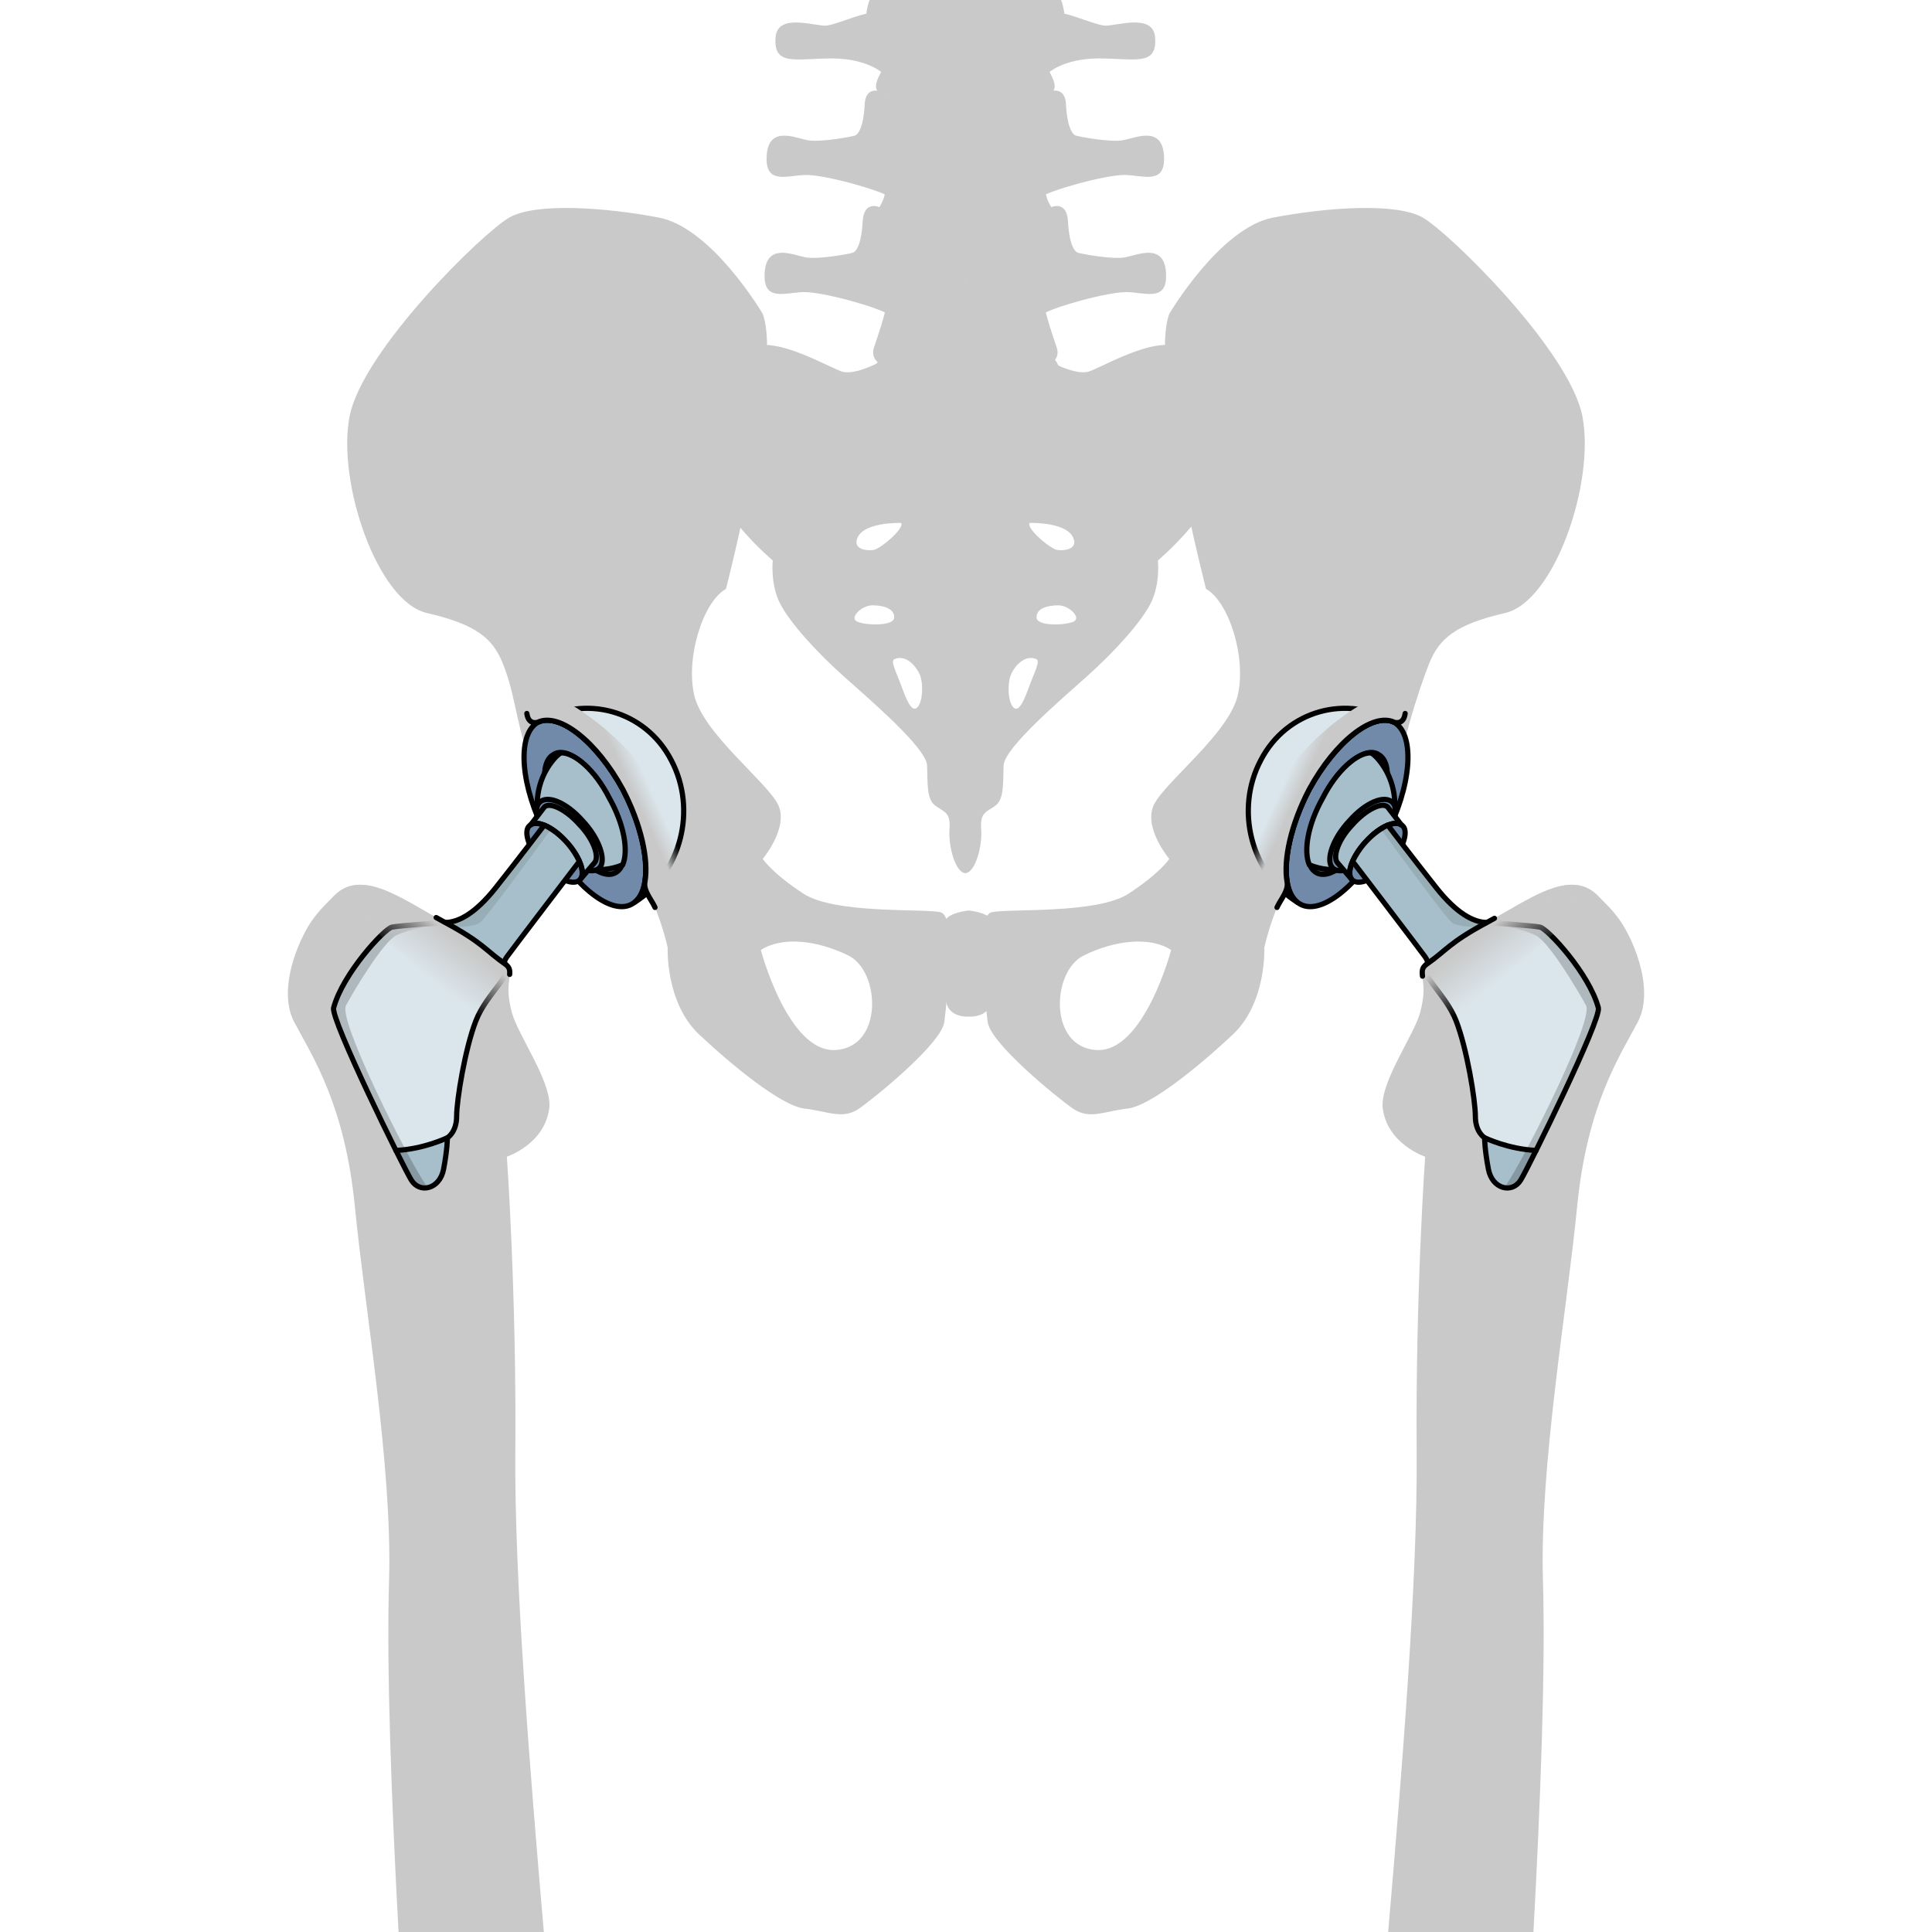 <?xml version="1.0" encoding="utf-8"?>
<!-- Created by: Science Figures, www.sciencefigures.org, Generator: Science Figures Editor -->
<!DOCTYPE svg PUBLIC "-//W3C//DTD SVG 1.1//EN" "http://www.w3.org/Graphics/SVG/1.1/DTD/svg11.dtd">
<svg version="1.1" id="Layer_1" xmlns="http://www.w3.org/2000/svg" xmlns:xlink="http://www.w3.org/1999/xlink" 
	 width="800px" height="800px" viewBox="0 0 260.31 370.814" enable-background="new 0 0 260.31 370.814"
	 xml:space="preserve">
<g>
	<g>
		<g>
			<g>
				<path fill="#C9C9C9" d="M125.267,175.09c-3.163-0.752-20.259,0.398-26.34-3.583c-6.081-3.981-7.783-6.658-7.783-6.658
					s5.106-6.082,2.918-10.46c-2.188-4.378-14.354-13.624-16.056-20.919c-1.702-7.298,1.702-18.002,6.082-20.437
					c0,0,10.948-42.33,7.056-52.79c0,0-9.729-16.542-19.949-18.487c-10.218-1.947-23.597-2.918-28.704,0
					C37.382,44.675,14.272,67.3,11.839,79.949c-2.434,12.651,5.351,35.519,14.839,37.707c9.486,2.19,12.65,4.865,14.596,9.731
					c1.946,4.865,2.226,8.568,3.896,14.705c4.623-0.73,16.539,18.866,21.162,24.704c4.624,5.837,6.567,15.083,6.567,15.083
					s-0.485,10.565,6.081,16.717c6.569,6.149,15.813,13.688,20.192,14.178c4.379,0.487,7.298,2.19,10.46,0
					c3.161-2.187,15.88-12.574,16.363-16.624C126.48,192.096,128.427,175.843,125.267,175.09z M105.188,201.532
					c-9.167,0.631-14.407-19.185-14.407-19.185c3.931-2.619,10.696-1.964,16.811,1.054
					C113.703,186.424,114.356,200.903,105.188,201.532z"/>
				<g>
					<path fill="#C9C9C9" d="M134.316,196.149c0.484,4.05,13.201,14.438,16.363,16.624c3.164,2.19,6.082,0.487,10.461,0
						c4.379-0.489,13.623-8.026,20.191-14.178s6.08-16.717,6.08-16.717s1.945-9.246,6.568-15.083
						c4.625-5.838,15.609-16.509,19.184-16.009c-0.35-5.375,3.928-18.534,5.873-23.399c1.945-4.867,5.109-7.542,14.598-9.733
						c9.488-2.188,17.271-25.055,14.838-37.706c-2.434-12.649-25.543-35.274-30.65-38.191c-5.109-2.919-18.488-1.947-28.707,0
						c-10.217,1.946-19.945,18.486-19.945,18.486c-3.896,10.461,7.053,52.79,7.053,52.79c4.379,2.433,7.787,13.138,6.084,20.437
						c-1.705,7.297-13.867,16.542-16.055,20.92c-2.189,4.378,2.918,10.46,2.918,10.46s-1.705,2.675-7.785,6.657
						c-6.082,3.982-23.176,2.832-26.338,3.583S133.83,192.096,134.316,196.149z M152.722,183.402
						c6.111-3.018,12.879-3.674,16.807-1.054c0,0-5.238,19.815-14.406,19.186C145.953,200.903,146.609,186.424,152.722,183.402z"/>
				</g>
				<path fill="#C9C9C9" d="M130.681,195.13c0,0,2.948,0.219,4.014-1.899c1.068-2.115,0.746-13.55,0.746-15.799
					c0-2.248-4.76-2.684-4.76-2.684s-4.763,0.437-4.763,2.684c0,2.25-0.323,13.684,0.745,15.799
					C127.731,195.349,130.681,195.13,130.681,195.13z"/>
			</g>
			<g>
				<g>
					<path fill="#C9C9C9" d="M172.056,67.174c-4.428-3.252-14.305,2.551-18.102,4.06c-3.26,1.294-10.506-3.48-10.506-3.48
						l-13.414-0.119l-13.419,0.119c0,0-7.25,4.774-10.506,3.48c-3.798-1.509-13.669-7.312-18.099-4.06
						c-4.431,3.248-10,15.09-7.47,23.566c2.53,8.472,12.53,16.832,12.53,16.832s-0.506,4.527,1.392,8.244
						c1.899,3.712,6.962,9.288,12.154,13.93c5.188,4.643,15.945,13.816,16.072,17.181c0.128,3.368-0.127,6.387,1.52,7.664
						c1.644,1.275,3.038,1.162,2.784,4.525c-0.251,3.369,1.14,8.36,3.039,8.476c1.898-0.115,3.289-5.107,3.037-8.476
						c-0.254-3.363,1.141-3.25,2.783-4.525c1.646-1.277,1.395-4.296,1.521-7.664c0.125-3.365,10.885-12.539,16.072-17.181
						c5.189-4.643,10.25-10.218,12.148-13.93c1.9-3.717,1.393-8.244,1.393-8.244s10.002-8.358,12.531-16.832
						C182.054,82.263,176.486,70.421,172.056,67.174z M109.148,103.823c0.608-3.732,8.561-3.455,8.561-3.455
						c0.669,1.059-3.942,4.955-5.281,5.18C111.094,105.769,108.89,105.421,109.148,103.823z M109.148,119.243
						c-1.334-0.779,1.033-3.062,3.036-3.062s4.248,0.556,4.189,2.336C116.314,120.301,110.486,120.022,109.148,119.243z
						 M120.807,135.779c-1.093,1.112-2.187-1.727-3.032-4.065c-0.844-2.339-2.178-4.822-1.398-5.181
						c2.309-1.057,4.368,1.505,4.977,3.122C121.96,131.269,121.898,134.664,120.807,135.779z M142.357,100.369
						c0,0,7.951-0.277,8.561,3.455c0.26,1.598-1.941,1.945-3.277,1.726C146.304,105.323,141.691,101.427,142.357,100.369z
						 M142.292,131.714c-0.846,2.338-1.939,5.177-3.029,4.065c-1.094-1.115-1.156-4.511-0.547-6.124
						c0.605-1.617,2.666-4.179,4.975-3.122C144.472,126.893,143.138,129.375,142.292,131.714z M150.917,119.243
						c-1.338,0.78-7.164,1.058-7.225-0.725c-0.062-1.781,2.184-2.336,4.188-2.336S152.251,118.464,150.917,119.243z"/>
					<path fill="#C9C9C9" d="M114.802,17.956c0,0-3.874-2.232-4.096,2.13c-0.224,4.362-1.266,5.726-1.857,5.929
						c-0.595,0.207-6.688,1.364-9.142,0.889c-2.452-0.479-7.434-2.796-7.805,2.93c-0.37,5.724,3.865,3.813,7.509,3.75
						c3.64-0.068,14.342,2.929,16.272,4.294C117.616,39.241,120.227,21.841,114.802,17.956z"/>
					<path fill="#C9C9C9" d="M145.253,17.956c0,0,3.875-2.232,4.096,2.13c0.223,4.362,1.264,5.726,1.859,5.929
						c0.594,0.207,6.689,1.364,9.143,0.889c2.449-0.479,7.43-2.796,7.803,2.93c0.371,5.724-3.863,3.813-7.51,3.75
						c-3.639-0.068-14.34,2.929-16.271,4.294C142.437,39.241,139.832,21.841,145.253,17.956z"/>
					<path fill="#C9C9C9" d="M113.736,39.838c0,0-3.198-1.633-3.42,2.728c-0.222,4.362-1.264,5.724-1.858,5.931
						c-0.594,0.204-6.688,1.362-9.14,0.886c-2.452-0.478-7.431-2.794-7.804,2.931c-0.372,5.724,3.864,3.82,7.505,3.748
						c3.644-0.07,14.342,2.93,16.275,4.296C117.228,61.72,119.163,43.725,113.736,39.838z"/>
					<path fill="#C9C9C9" d="M146.318,39.838c0,0,3.195-1.633,3.42,2.728c0.225,4.362,1.266,5.724,1.857,5.931
						c0.596,0.204,6.689,1.362,9.141,0.886c2.453-0.479,7.436-2.794,7.803,2.931c0.373,5.724-3.861,3.82-7.502,3.748
						c-3.643-0.07-14.346,2.93-16.277,4.296C142.828,61.72,140.894,43.725,146.318,39.838z"/>
					<path fill="#C9C9C9" d="M148.849,22.144c0,3.731-8.275,4.713-18.483,4.713c-10.204,0-18.477-0.982-18.477-4.713
						c0-3.733,8.271-5.123,18.477-5.123C140.574,17.021,148.849,18.411,148.849,22.144z"/>
					<path fill="#C9C9C9" d="M148.042,71.104c0,3.731-7.916,6.759-17.677,6.759c-9.76,0-17.67-3.028-17.67-6.759
						c0-3.732,7.91-6.757,17.67-6.757C140.126,64.346,148.042,67.372,148.042,71.104z"/>
					<path fill="#C9C9C9" d="M145.501,54.904c1.117-1.908,3.482-2.796,2.225-4.841c-4.135-0.746-17.584,3.684-17.698,3.72
						c-0.112-0.036-13.56-4.465-17.698-3.72c-1.258,2.044,1.109,2.934,2.224,4.841c1.116,1.911,0.194,5.181-2.047,11.744
						c-2.227,6.524,17.298,5.578,17.521,5.567c0.224,0.01,19.75,0.957,17.524-5.567C145.31,60.085,144.388,56.814,145.501,54.904z"
						/>
					<path fill="#C9C9C9" d="M148.849,48.272c0,3.731-8.275,5.53-18.483,5.53c-10.204,0-18.477-1.798-18.477-5.53
						c0-3.734,8.271-5.533,18.477-5.533C140.574,42.739,148.849,44.538,148.849,48.272z"/>
					<path fill="#C9C9C9" d="M146.099,28.388c1.338-0.614,3.045-2.521,1.041-3.884c-5.066,1.741-14.168,1.853-16.758,1.846v-0.006
						c0,0-0.127,0.004-0.354,0.006c-0.227-0.001-0.354-0.006-0.354-0.006v0.006c-2.589,0.006-11.691-0.105-16.755-1.846
						c-2.005,1.363-0.296,3.271,1.04,3.884c1.338,0.615,1.188,6.953,0.445,9.542c-0.742,2.59-4.595,5.501,0.148,7.088
						c4.9,1.641,13.63,1.332,15.476,1.247c1.845,0.085,10.574,0.394,15.474-1.247c4.748-1.586,0.893-4.499,0.15-7.088
						C144.906,35.342,144.761,29.003,146.099,28.388z"/>
					<g>
						<path fill="#C9C9C9" d="M114.082,0h-2.434c-0.223,0.547-0.445,1.372-0.63,2.622c-2.406,0.534-5.639,1.979-7.546,2.282
							c-1.907,0.304-9.449-2.584-9.861,2.206c-0.491,5.684,3.892,4.105,10.772,4.105s9.867,2.89,9.867,2.89S121.247,5.886,114.082,0
							z"/>
						<path fill="#C9C9C9" d="M156.582,4.904c-1.906-0.304-5.141-1.75-7.543-2.282c-0.186-1.25-0.41-2.074-0.635-2.622h-2.434
							c-7.162,5.886-0.166,14.103-0.166,14.103s2.984-2.89,9.867-2.89c6.881,0,11.266,1.579,10.773-4.104
							C166.031,2.32,158.486,5.208,156.582,4.904z"/>
						<path fill="#C9C9C9" d="M147.761,0h-35.462c0.137,3.211,3.261,2.15,3.261,7.337c0,5.35-2.679,6.986-2.679,9.279
							c0,2.768,7.756,2.836,16.792,2.839h0.709c9.04-0.003,16.795-0.071,16.795-2.839c0-2.292-2.678-3.929-2.678-9.279
							C144.5,2.152,147.623,3.211,147.761,0z"/>
					</g>
				</g>
			</g>
		</g>
	</g>
	<path fill="#C9C9C9" d="M130.155,174.128"/>
	<g>
		<g>
			<g>
				<path fill="#C9C9C9" d="M211.181,370.814c2.676-30.955,5.664-68.112,5.473-91.846c-0.246-30.814,1.629-56.964,1.629-56.964
					s-7.477-2.451-8.176-9.6c-0.268-4.989,5.988-13.664,7.191-18c1.811-6.519-0.834-7.889,1.322-9.383
					c3.592-2.488,4.283-4.106,11.51-7.967c8.057-4.306,16.016-10.639,21.412-5.038c1.289,1.338,2.424,2.386,3.316,3.569
					c2.898,3.37,7.721,13.993,4.234,20.581c-3.486,6.584-9.73,15.85-11.652,35.516c-1.922,19.668-7.205,49.794-6.551,71.627
					c0.502,16.716-0.441,42.058-1.824,67.505"/>
			</g>
			<g>
				<path fill="#004D6B" d="M209.431,144.779c-2.502-1.762-7.455,2.152-10.676,8.296c-3.404,6.372-4.02,12.785-1.33,14.324
					c2.49,1.55,7.455-2.153,10.666-8.511C211.507,152.733,212.119,146.317,209.431,144.779L209.431,144.779z"/>
				<path fill="#718AAA" d="M212.488,138.73c-3.916-2.312-11.318,3.447-16.516,12.901c-4.982,9.652-5.777,19.475-1.859,21.789
					c3.93,2.525,11.332-3.234,16.516-12.9C215.625,151.078,216.419,141.255,212.488,138.73L212.488,138.73z"/>
				<path fill="none" stroke="#000000" stroke-linecap="round" stroke-linejoin="round" stroke-miterlimit="10" d="M212.488,138.73
					c-3.916-2.312-11.318,3.447-16.516,12.901c-4.982,9.652-5.777,19.475-1.859,21.789c3.93,2.525,11.332-3.234,16.516-12.9
					C215.625,151.078,216.419,141.255,212.488,138.73L212.488,138.73z"/>
				<path fill="#DBE6EC" d="M186.73,145.911c4.986-9.65,16.691-12.723,25.574-7.311c-4.092-1.877-11.268,3.683-16.281,12.911
					c-4.814,9.215-5.9,18.659-2.336,21.628C184.791,167.516,181.73,155.352,186.73,145.911L186.73,145.911z"/>
				<path fill="none" stroke="#000000" stroke-linecap="round" stroke-linejoin="round" stroke-miterlimit="10" d="M186.73,145.911
					c4.986-9.65,16.691-12.723,25.574-7.311c-4.092-1.877-11.268,3.683-16.281,12.911c-4.814,9.215-5.887,18.657-2.322,21.628
					C184.802,167.516,181.73,155.352,186.73,145.911L186.73,145.911z"/>
				<path fill="#315985" d="M209.373,144.847c-2.504-1.761-7.455,2.151-10.676,8.297c-3.406,6.371-4.02,12.784-1.328,14.323
					c2.484,1.549,7.453-2.153,10.66-8.51C211.449,152.799,212.06,146.385,209.373,144.847L209.373,144.847z"/>
				<path fill="none" stroke="#000000" stroke-linecap="round" stroke-linejoin="round" stroke-miterlimit="10" d="M209.373,144.847
					c-2.504-1.761-7.455,2.151-10.676,8.297c-3.406,6.371-4.02,12.784-1.328,14.323c2.484,1.549,7.453-2.153,10.66-8.51
					C211.449,152.799,212.06,146.385,209.373,144.847L209.373,144.847z"/>
				<path fill="#A7BFCB" d="M198.65,153.113c2.658-5.25,6.617-8.669,9.199-8.613c0.41,0.188,0.619,0.387,1.039,0.785
					c4.672,5.019,4.746,12.858,0.295,18.003c-3.551,3.605-8.652,4.552-13.131,2.702C194.9,163.305,195.779,158.163,198.65,153.113
					L198.65,153.113z"/>
				<path fill="none" stroke="#000000" stroke-linecap="round" stroke-linejoin="round" stroke-miterlimit="10" d="M198.65,153.113
					c2.658-5.25,6.617-8.669,9.199-8.613c0.41,0.188,0.619,0.387,1.039,0.785c4.672,5.019,4.746,12.858,0.295,18.003
					c-3.551,3.605-8.652,4.552-13.131,2.702C194.9,163.305,195.779,158.163,198.65,153.113L198.65,153.113z"/>
				<path fill="#718AAA" d="M212.085,154.075c-1.496-1.617-5.201-0.113-8.375,3.494c-3.189,3.395-4.535,7.531-3.252,8.946
					c1.496,1.618,5.186-0.101,8.373-3.494C212.019,159.627,213.367,155.49,212.085,154.075L212.085,154.075z"/>
				<path fill="none" stroke="#000000" stroke-linecap="round" stroke-linejoin="round" stroke-miterlimit="10" d="M212.085,154.075
					c-1.496-1.617-5.201-0.113-8.375,3.494c-3.189,3.395-4.535,7.531-3.252,8.946c1.496,1.618,5.186-0.101,8.373-3.494
					C212.019,159.627,213.367,155.49,212.085,154.075L212.085,154.075z"/>
				<path fill="#A7BFCB" d="M213.73,158.343c-1.053-1.004-4.221,0.266-6.824,3.2c-2.604,2.933-3.811,5.997-2.74,7.213
					c-2.779-3.249-2.779-3.249-2.779-3.249c-0.869-1.23,0.322-4.505,2.939-7.224c2.604-2.936,5.693-4.403,6.746-3.398
					L213.73,158.343L213.73,158.343L213.73,158.343z"/>
				<path fill="#718AAA" d="M214.064,158.605c-1.221-1.37-4.328-0.171-7.025,2.783c-2.711,2.776-3.896,6.202-2.848,7.4
					c1.221,1.371,4.318-0.004,7.027-2.781C213.927,163.23,215.111,159.806,214.064,158.605L214.064,158.605z"/>
				<path fill="none" stroke="#000000" stroke-linecap="round" stroke-linejoin="round" stroke-miterlimit="10" d="M214.064,158.605
					c-1.221-1.37-4.328-0.171-7.025,2.783c-2.711,2.776-3.896,6.202-2.848,7.4c1.221,1.371,4.318-0.004,7.027-2.781
					C213.927,163.23,215.111,159.806,214.064,158.605L214.064,158.605z"/>
				<path fill="none" stroke="#000000" stroke-linecap="round" stroke-linejoin="round" stroke-miterlimit="10" d="M213.73,158.343
					c-1.053-1.004-4.221,0.266-6.824,3.2c-2.604,2.933-3.811,5.997-2.74,7.213c-2.779-3.249-2.779-3.249-2.779-3.249
					c-0.869-1.23,0.322-4.505,2.939-7.224c2.604-2.936,5.693-4.403,6.746-3.398L213.73,158.343L213.73,158.343L213.73,158.343z"/>
			</g>
			
				<linearGradient id="SVGID_1_" gradientUnits="userSpaceOnUse" x1="-3364.563" y1="212.921" x2="-3361.215" y2="214.466" gradientTransform="matrix(-1 0 0 -1 -3170.276 364.596)">
				<stop  offset="0" style="stop-color:#C9C9C9"/>
				<stop  offset="0.944" style="stop-color:#C9C9C9;stop-opacity:0"/>
			</linearGradient>
			<path fill="url(#SVGID_1_)" d="M189.847,174.167c0.018-0.039,0.035-0.078,0.053-0.115c0.65-1.415,2.176-3.099,1.887-4.727
				c-0.77-4.369,0.756-11.149,4.236-17.813c5.016-9.228,12.189-14.788,16.281-12.911c0,0,1.82,0.707,2.139-1.662
				c-2.109-2.916-8.633-1.604-8.633-1.604s-19.174,10.592-21.475,30.75c1.152,3.989,5.527,8.043,5.527,8.043"/>
			<path fill="none" stroke="#000000" stroke-linecap="round" stroke-linejoin="round" stroke-miterlimit="10" d="M189.847,174.167
				c0.018-0.039,0.035-0.078,0.053-0.115c0.65-1.415,2.176-3.099,1.887-4.727c-0.77-4.369,0.756-11.149,4.236-17.813
				c5.016-9.228,12.189-14.788,16.281-12.911c0,0,1.82,0.707,2.139-1.662"/>
			<g>
				<path fill="#DBE6EC" d="M218.621,185.022l11.51-7.967c0,0,8.705,0.589,10.182,0.886c1.475,0.294,9.469,8.949,11.213,15.492
					c0.59,2.214-13.279,30.396-14.902,33.053c-1.623,2.655-5.459,1.771-6.197-2.066c-0.738-3.836-0.738-6.051-0.738-6.051
					s-1.77-1.031-1.77-4.131c0-3.098-1.625-12.984-3.689-18.296C222.162,190.63,216.851,186.941,218.621,185.022z"/>
				<path fill="#A7BFCB" d="M239.572,220.804c-5.312-0.221-9.885-2.436-9.885-2.436s0,2.215,0.738,6.051
					c0.738,3.837,4.574,4.722,6.197,2.066C237.015,225.843,238.125,223.704,239.572,220.804L239.572,220.804z"/>
				<path opacity="0.2" d="M249.164,192.99c1.691,3.122-14.76,35.017-15.834,34.925c1.215,0.301,2.51-0.15,3.293-1.43
					c1.623-2.656,15.492-30.839,14.902-33.053c-1.744-6.543-9.738-15.197-11.213-15.492c-1.477-0.296-10.182-0.886-10.182-0.886
					s6.934,1.18,9.441,2.509C242.082,180.892,247.466,189.854,249.164,192.99z"/>
				<path fill="none" stroke="#000000" stroke-linecap="round" stroke-linejoin="round" stroke-miterlimit="10" d="M218.621,185.022
					l11.51-7.967c0,0,8.705,0.589,10.182,0.886c1.475,0.294,9.469,8.949,11.213,15.492c0.59,2.214-13.279,30.396-14.902,33.053
					c-1.623,2.655-5.459,1.771-6.197-2.066c-0.738-3.836-0.738-6.051-0.738-6.051s-1.77-1.031-1.77-4.131
					c0-3.098-1.625-12.984-3.689-18.296C222.162,190.63,216.851,186.941,218.621,185.022z"/>
				<path fill="none" stroke="#000000" stroke-linecap="round" stroke-linejoin="round" stroke-miterlimit="10" d="M229.687,218.368
					c0,0,4.572,2.215,9.885,2.436"/>
				<path fill="#A7BFCB" d="M230.13,177.055c-2.641-0.012-5.883-1.85-9.664-6.605c-3.785-4.756-9.359-12.071-9.359-12.071
					s-4.309,1.746-6.639,7.098c0,0,13.023,17.062,13.797,18.159c0.773,1.098,0.355,1.387,0.355,1.387L230.13,177.055z"/>
				<path fill="#98AEB7" d="M220.466,170.45c-3.785-4.756-9.359-12.071-9.359-12.071s-0.639,0.416-1.316,0.723
					c3.752,5.237,12.307,16.872,13.619,17.954c0.807,0.664,3.127,0.889,5.482,0.857l1.238-0.857
					C227.49,177.043,224.248,175.206,220.466,170.45z"/>
				<path fill="none" stroke="#000000" stroke-linecap="round" stroke-linejoin="round" stroke-miterlimit="10" d="M230.13,177.055
					c-2.641-0.012-5.883-1.85-9.664-6.605c-3.785-4.756-9.359-12.071-9.359-12.071s-4.25,1.746-6.752,6.943
					c0,0,13.137,17.217,13.91,18.314c0.773,1.098,0.355,1.387,0.355,1.387L230.13,177.055z"/>
			</g>
			<g>
				<linearGradient id="SVGID_2_" gradientUnits="userSpaceOnUse" x1="227.961" y1="180.108" x2="234.04" y2="188.095">
					<stop  offset="0" style="stop-color:#C9C9C9"/>
					<stop  offset="0.944" style="stop-color:#C9C9C9;stop-opacity:0"/>
				</linearGradient>
				<path fill="url(#SVGID_2_)" d="M215.287,202.53c5.02-8.817,1.178-16.014,3.334-17.508c3.592-2.488,4.283-4.106,11.51-7.967
					c8.057-4.306,16.016-10.639,21.412-5.038"/>
				<path fill="none" stroke="#000000" stroke-linecap="round" stroke-linejoin="round" stroke-miterlimit="10" d="M217.773,187.356
					c-0.12-1.049-0.097-1.68,0.848-2.334c3.592-2.488,4.283-4.106,11.51-7.967c0.484-0.259,0.968-0.525,1.451-0.796"/>
			</g>
		</g>
		<g>
			<g>
				<path fill="#C9C9C9" d="M49.128,370.814c-2.676-30.955-5.664-68.112-5.473-91.846c0.247-30.814-1.627-56.964-1.627-56.964
					s7.476-2.451,8.174-9.6c0.27-4.989-5.987-13.664-7.191-18c-1.811-6.519,0.835-7.889-1.322-9.383
					c-3.592-2.488-4.281-4.106-11.509-7.967c-8.056-4.306-16.016-10.639-21.413-5.038c-1.288,1.338-2.422,2.386-3.315,3.569
					c-2.897,3.37-7.721,13.993-4.234,20.581c3.486,6.584,9.73,15.85,11.651,35.516c1.923,19.668,7.207,49.794,6.552,71.627
					c-0.502,16.716,0.441,42.058,1.824,67.505"/>
			</g>
			<g>
				<path fill="#004D6B" d="M50.88,144.779c2.501-1.762,7.454,2.152,10.676,8.296c3.404,6.372,4.019,12.785,1.33,14.324
					c-2.49,1.55-7.455-2.153-10.666-8.511C48.804,152.733,48.192,146.317,50.88,144.779L50.88,144.779z"/>
				<path fill="#718AAA" d="M47.822,138.73c3.916-2.312,11.319,3.447,16.516,12.901c4.982,9.652,5.778,19.475,1.86,21.789
					c-3.93,2.525-11.332-3.234-16.516-12.9C44.686,151.078,43.891,141.255,47.822,138.73L47.822,138.73z"/>
				<path fill="none" stroke="#000000" stroke-linecap="round" stroke-linejoin="round" stroke-miterlimit="10" d="M47.822,138.73
					c3.916-2.312,11.319,3.447,16.516,12.901c4.982,9.652,5.778,19.475,1.86,21.789c-3.93,2.525-11.332-3.234-16.516-12.9
					C44.686,151.078,43.891,141.255,47.822,138.73L47.822,138.73z"/>
				<path fill="#DBE6EC" d="M73.581,145.911c-4.987-9.65-16.691-12.723-25.574-7.311c4.092-1.877,11.267,3.683,16.28,12.911
					c4.814,9.215,5.9,18.659,2.337,21.628C75.521,167.516,78.581,155.352,73.581,145.911L73.581,145.911z"/>
				<path fill="none" stroke="#000000" stroke-linecap="round" stroke-linejoin="round" stroke-miterlimit="10" d="M73.581,145.911
					c-4.987-9.65-16.691-12.723-25.574-7.311c4.092-1.877,11.267,3.683,16.28,12.911c4.814,9.215,5.887,18.657,2.323,21.628
					C75.509,167.516,78.581,155.352,73.581,145.911L73.581,145.911z"/>
				<path fill="#315985" d="M50.938,144.847c2.503-1.761,7.454,2.151,10.676,8.297c3.406,6.371,4.019,12.784,1.328,14.323
					c-2.485,1.549-7.454-2.153-10.66-8.51C48.862,152.799,48.251,146.385,50.938,144.847L50.938,144.847z"/>
				<path fill="none" stroke="#000000" stroke-linecap="round" stroke-linejoin="round" stroke-miterlimit="10" d="M50.938,144.847
					c2.503-1.761,7.454,2.151,10.676,8.297c3.406,6.371,4.019,12.784,1.328,14.323c-2.485,1.549-7.454-2.153-10.66-8.51
					C48.862,152.799,48.251,146.385,50.938,144.847L50.938,144.847z"/>
				<path fill="#A7BFCB" d="M61.661,153.113c-2.658-5.25-6.617-8.669-9.199-8.613c-0.411,0.188-0.619,0.387-1.039,0.785
					c-4.672,5.019-4.747,12.858-0.296,18.003c3.551,3.605,8.652,4.552,13.131,2.702C65.411,163.305,64.532,158.163,61.661,153.113
					L61.661,153.113z"/>
				<path fill="none" stroke="#000000" stroke-linecap="round" stroke-linejoin="round" stroke-miterlimit="10" d="M61.661,153.113
					c-2.658-5.25-6.617-8.669-9.199-8.613c-0.411,0.188-0.619,0.387-1.039,0.785c-4.672,5.019-4.747,12.858-0.296,18.003
					c3.551,3.605,8.652,4.552,13.131,2.702C65.411,163.305,64.532,158.163,61.661,153.113L61.661,153.113z"/>
				<path fill="#718AAA" d="M48.226,154.075c1.495-1.617,5.2-0.113,8.375,3.494c3.188,3.395,4.534,7.531,3.252,8.946
					c-1.496,1.618-5.186-0.101-8.374-3.494C48.291,159.627,46.943,155.49,48.226,154.075L48.226,154.075z"/>
				<path fill="none" stroke="#000000" stroke-linecap="round" stroke-linejoin="round" stroke-miterlimit="10" d="M48.226,154.075
					c1.495-1.617,5.2-0.113,8.375,3.494c3.188,3.395,4.534,7.531,3.252,8.946c-1.496,1.618-5.186-0.101-8.374-3.494
					C48.291,159.627,46.943,155.49,48.226,154.075L48.226,154.075z"/>
				<path fill="#A7BFCB" d="M46.58,158.343c1.053-1.004,4.221,0.266,6.824,3.2c2.604,2.933,3.811,5.997,2.741,7.213
					c2.779-3.249,2.779-3.249,2.779-3.249c0.868-1.23-0.323-4.505-2.939-7.224c-2.604-2.936-5.693-4.403-6.747-3.398L46.58,158.343
					L46.58,158.343L46.58,158.343z"/>
				<path fill="#718AAA" d="M46.246,158.605c1.221-1.37,4.329-0.171,7.026,2.783c2.71,2.776,3.896,6.202,2.848,7.4
					c-1.222,1.371-4.319-0.004-7.027-2.781C46.384,163.23,45.2,159.806,46.246,158.605L46.246,158.605z"/>
				<path fill="none" stroke="#000000" stroke-linecap="round" stroke-linejoin="round" stroke-miterlimit="10" d="M46.246,158.605
					c1.221-1.37,4.329-0.171,7.026,2.783c2.71,2.776,3.896,6.202,2.848,7.4c-1.222,1.371-4.319-0.004-7.027-2.781
					C46.384,163.23,45.2,159.806,46.246,158.605L46.246,158.605z"/>
				<path fill="none" stroke="#000000" stroke-linecap="round" stroke-linejoin="round" stroke-miterlimit="10" d="M46.58,158.343
					c1.053-1.004,4.221,0.266,6.824,3.2c2.604,2.933,3.811,5.997,2.741,7.213c2.779-3.249,2.779-3.249,2.779-3.249
					c0.868-1.23-0.323-4.505-2.939-7.224c-2.604-2.936-5.693-4.403-6.747-3.398L46.58,158.343L46.58,158.343L46.58,158.343z"/>
			</g>
			
				<linearGradient id="SVGID_3_" gradientUnits="userSpaceOnUse" x1="553.288" y1="212.921" x2="556.636" y2="214.466" gradientTransform="matrix(1 0 0 -1 -487.266 364.596)">
				<stop  offset="0" style="stop-color:#C9C9C9"/>
				<stop  offset="0.944" style="stop-color:#C9C9C9;stop-opacity:0"/>
			</linearGradient>
			<path fill="url(#SVGID_3_)" d="M70.463,174.167c-0.017-0.039-0.034-0.078-0.052-0.115c-0.651-1.415-2.176-3.099-1.888-4.727
				c0.771-4.369-0.756-11.149-4.236-17.813c-5.015-9.228-12.188-14.788-16.28-12.911c0,0-1.821,0.707-2.14-1.662
				c2.11-2.916,8.634-1.604,8.634-1.604s19.173,10.592,21.475,30.75c-1.152,3.989-5.528,8.043-5.528,8.043"/>
			<path fill="none" stroke="#000000" stroke-linecap="round" stroke-linejoin="round" stroke-miterlimit="10" d="M70.463,174.167
				c-0.017-0.039-0.034-0.078-0.052-0.115c-0.651-1.415-2.176-3.099-1.888-4.727c0.771-4.369-0.756-11.149-4.236-17.813
				c-5.015-9.228-12.188-14.788-16.28-12.911c0,0-1.821,0.707-2.14-1.662"/>
			<g>
				<path fill="#DBE6EC" d="M41.688,185.022l-11.509-7.967c0,0-8.706,0.589-10.181,0.886c-1.476,0.294-9.471,8.949-11.214,15.492
					c-0.591,2.214,13.279,30.396,14.902,33.053c1.623,2.655,5.46,1.771,6.197-2.066c0.737-3.836,0.737-6.051,0.737-6.051
					s1.771-1.031,1.771-4.131c0-3.098,1.623-12.984,3.688-18.296S43.459,186.941,41.688,185.022z"/>
				<path fill="#A7BFCB" d="M20.737,220.804c5.312-0.221,9.885-2.436,9.885-2.436s0,2.215-0.737,6.051
					c-0.737,3.837-4.574,4.722-6.197,2.066C23.295,225.843,22.185,223.704,20.737,220.804L20.737,220.804z"/>
				<path opacity="0.2" d="M11.146,192.99c-1.689,3.122,14.761,35.017,15.836,34.925c-1.216,0.301-2.512-0.15-3.294-1.43
					c-1.623-2.656-15.493-30.839-14.902-33.053c1.743-6.543,9.738-15.197,11.214-15.492c1.475-0.296,10.181-0.886,10.181-0.886
					s-6.934,1.18-9.442,2.509C18.229,180.892,12.845,189.854,11.146,192.99z"/>
				<path fill="none" stroke="#000000" stroke-linecap="round" stroke-linejoin="round" stroke-miterlimit="10" d="M41.688,185.022
					l-11.509-7.967c0,0-8.706,0.589-10.181,0.886c-1.476,0.294-9.471,8.949-11.214,15.492c-0.591,2.214,13.279,30.396,14.902,33.053
					c1.623,2.655,5.46,1.771,6.197-2.066c0.737-3.836,0.737-6.051,0.737-6.051s1.771-1.031,1.771-4.131
					c0-3.098,1.623-12.984,3.688-18.296S43.459,186.941,41.688,185.022z"/>
				<path fill="none" stroke="#000000" stroke-linecap="round" stroke-linejoin="round" stroke-miterlimit="10" d="M30.622,218.368
					c0,0-4.572,2.215-9.885,2.436"/>
				<path fill="#A7BFCB" d="M30.18,177.055c2.64-0.012,5.882-1.85,9.665-6.605c3.783-4.756,9.357-12.071,9.357-12.071
					s4.309,1.746,6.64,7.098c0,0-13.023,17.062-13.797,18.159c-0.773,1.098-0.356,1.387-0.356,1.387L30.18,177.055z"/>
				<path fill="#98AEB7" d="M39.845,170.45c3.783-4.756,9.357-12.071,9.357-12.071s0.64,0.416,1.318,0.723
					c-3.753,5.237-12.308,16.872-13.62,17.954c-0.806,0.664-3.127,0.889-5.482,0.857l-1.238-0.857
					C32.819,177.043,36.062,175.206,39.845,170.45z"/>
				<path fill="none" stroke="#000000" stroke-linecap="round" stroke-linejoin="round" stroke-miterlimit="10" d="M30.18,177.055
					c2.64-0.012,5.882-1.85,9.665-6.605c3.783-4.756,9.357-12.071,9.357-12.071s4.25,1.746,6.753,6.943
					c0,0-13.137,17.217-13.91,18.314c-0.773,1.098-0.356,1.387-0.356,1.387L30.18,177.055z"/>
			</g>
			<g>
				
					<linearGradient id="SVGID_4_" gradientUnits="userSpaceOnUse" x1="-3689.891" y1="180.108" x2="-3683.811" y2="188.096" gradientTransform="matrix(-1 0 0 1 -3657.542 0)">
					<stop  offset="0" style="stop-color:#C9C9C9"/>
					<stop  offset="0.944" style="stop-color:#C9C9C9;stop-opacity:0"/>
				</linearGradient>
				<path fill="url(#SVGID_4_)" d="M45.022,202.53c-5.019-8.817-1.177-16.014-3.334-17.508c-3.592-2.488-4.281-4.106-11.509-7.967
					c-8.056-4.306-16.016-10.639-21.413-5.038"/>
				<path fill="none" stroke="#000000" stroke-linecap="round" stroke-linejoin="round" stroke-miterlimit="10" d="M42.57,187.019
					c0.069-0.854-0.043-1.416-0.882-1.997c-3.592-2.488-4.281-4.106-11.509-7.967c-0.573-0.307-1.146-0.623-1.717-0.945"/>
			</g>
		</g>
	</g>
</g>
</svg>
